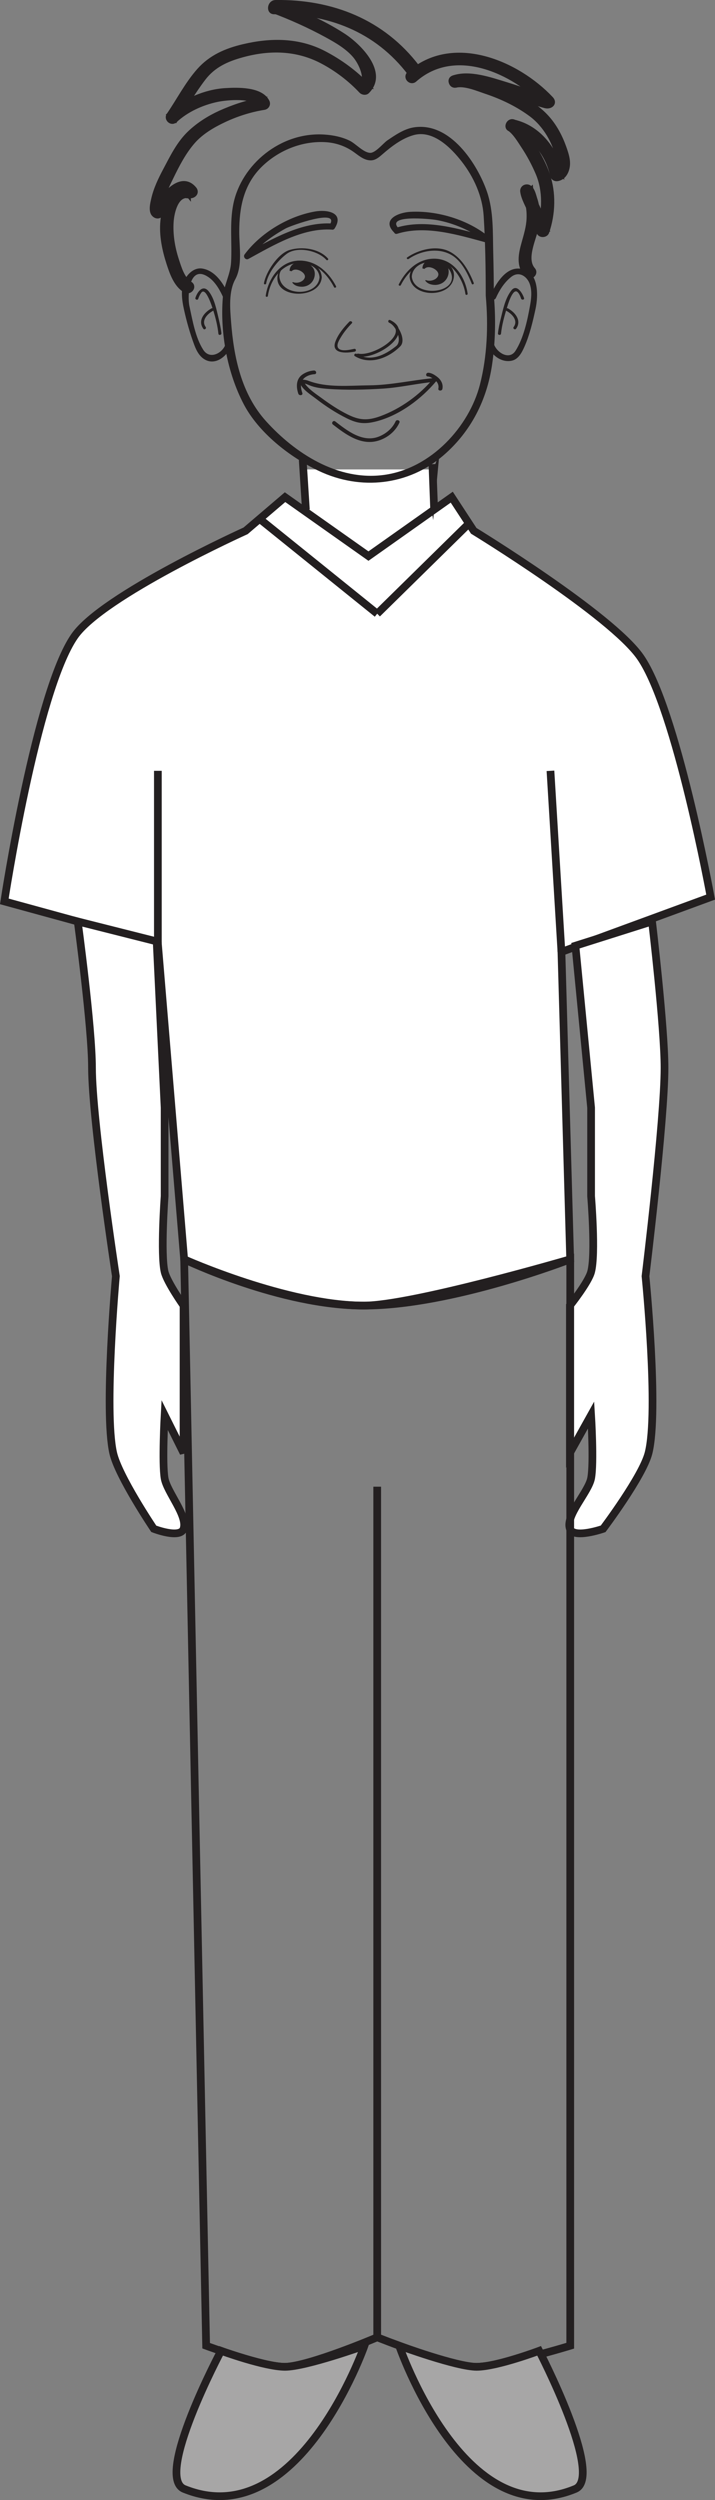 <?xml version="1.0" encoding="UTF-8"?>
<svg xmlns="http://www.w3.org/2000/svg" xmlns:xlink="http://www.w3.org/1999/xlink" width="69.615pt" height="243.102pt" viewBox="0 0 69.615 243.102" version="1.1">
<rect x="0" y="0" width="69.615" height="243.102" fill="#808080" stroke="none"/>
<defs>
<clipPath id="clip1">
  <path d="M 0 48 L 69.613 48 L 69.613 127 L 0 127 Z M 0 48 "/>
</clipPath>
<clipPath id="clip2">
  <path d="M 0 44 L 69.613 44 L 69.613 132 L 0 132 Z M 0 44 "/>
</clipPath>
<clipPath id="clip3">
  <path d="M 12 223 L 40 223 L 40 243.102 L 12 243.102 Z M 12 223 "/>
</clipPath>
<clipPath id="clip4">
  <path d="M 34 223 L 61 223 L 61 243.102 L 34 243.102 Z M 34 223 "/>
</clipPath>
</defs>
<g id="surface1">
<path style=" stroke:none;fill-rule:nonzero;fill:rgb(100%,100%,100%);fill-opacity:1;" d="M 42.27 58.906 L 29.477 58.906 L 29.477 45.648 L 42.27 45.648 Z M 42.27 58.906 "/>
<g clip-path="url(#clip1)" clip-rule="nonzero">
<path style=" stroke:none;fill-rule:nonzero;fill:rgb(100%,100%,100%);fill-opacity:1;" d="M 23.914 51.617 C 23.914 51.617 10 57.902 7.262 61.855 C 3.527 67.215 0.422 87.648 0.422 87.648 L 15.371 91.742 L 17.93 122.453 C 17.93 122.453 27.328 126.977 35.449 126.953 C 40.176 126.938 55.516 122.453 55.516 122.453 L 54.664 92.562 L 69.191 87.234 C 69.191 87.234 65.859 68.945 62.352 63.898 C 59.484 59.773 46.125 51.617 46.125 51.617 L 43.984 48.344 L 35.875 54.074 L 27.754 48.344 Z M 23.914 51.617 "/>
</g>
<g clip-path="url(#clip2)" clip-rule="nonzero">
<path style="fill:none;stroke-width:0.75;stroke-linecap:butt;stroke-linejoin:miter;stroke:rgb(13.73%,12.16%,12.549%);stroke-opacity:1;stroke-miterlimit:4;" d="M 0.001 -0.001 C 0.001 -0.001 -13.914 -6.286 -16.652 -10.24 C -20.386 -15.599 -23.492 -36.033 -23.492 -36.033 L -8.542 -40.126 L -5.984 -70.837 C -5.984 -70.837 3.415 -75.361 11.536 -75.337 C 16.262 -75.322 31.602 -70.837 31.602 -70.837 L 30.751 -40.947 L 45.278 -35.618 C 45.278 -35.618 41.946 -17.329 38.438 -12.283 C 35.571 -8.158 22.212 -0.001 22.212 -0.001 L 20.071 3.272 L 11.961 -2.458 L 3.84 3.272 Z M 0.001 -0.001 " transform="matrix(1,0,0,-1,23.913,51.616)"/>
</g>
<path style=" stroke:none;fill-rule:nonzero;fill:rgb(100%,100%,100%);fill-opacity:1;" d="M 55.488 148.66 C 55.02 147.391 57.281 145.109 57.551 143.754 C 57.84 142.254 57.551 137.59 57.551 137.59 L 55.488 141.285 L 55.488 126.953 C 55.488 126.953 57.281 124.699 57.551 123.68 C 58.02 121.953 57.551 116.312 57.551 116.312 L 57.551 107.707 L 56.023 91.961 L 63.484 89.602 C 63.484 89.602 64.703 99.875 64.699 103.848 C 64.699 108.949 62.848 124.094 62.848 124.094 C 62.848 124.094 64.164 137.227 63.145 141.285 C 62.574 143.551 58.723 148.66 58.723 148.66 C 58.723 148.66 55.859 149.656 55.488 148.66 "/>
<path style="fill:none;stroke-width:0.75;stroke-linecap:butt;stroke-linejoin:miter;stroke:rgb(13.73%,12.16%,12.549%);stroke-opacity:1;stroke-miterlimit:4;" d="M -0 -0.001 C -0.469 1.269 1.793 3.55 2.062 4.905 C 2.351 6.405 2.062 11.069 2.062 11.069 L -0 7.374 L -0 21.706 C -0 21.706 1.793 23.96 2.062 24.98 C 2.531 26.706 2.062 32.347 2.062 32.347 L 2.062 40.952 L 0.535 56.698 L 7.996 59.058 C 7.996 59.058 9.214 48.784 9.211 44.812 C 9.211 39.71 7.359 24.566 7.359 24.566 C 7.359 24.566 8.675 11.433 7.656 7.374 C 7.086 5.109 3.234 -0.001 3.234 -0.001 C 3.234 -0.001 0.371 -0.997 -0 -0.001 Z M -0 -0.001 " transform="matrix(1,0,0,-1,55.489,148.659)"/>
<path style="fill:none;stroke-width:0.75;stroke-linecap:butt;stroke-linejoin:miter;stroke:rgb(13.73%,12.16%,12.549%);stroke-opacity:1;stroke-miterlimit:4;" d="M 0.001 -0.002 L -2.14 105.639 C -2.14 105.639 7.903 101.139 15.379 101.139 C 23.915 101.139 35.45 105.639 35.45 105.639 L 35.45 -0.002 C 35.45 -0.002 28.461 -2.142 26.055 -2.053 C 23.59 -1.951 16.657 0.818 16.657 0.818 C 16.657 0.818 10.055 -1.994 7.684 -2.053 C 5.688 -2.1 0.001 -0.002 0.001 -0.002 Z M 0.001 -0.002 " transform="matrix(1,0,0,-1,20.07,228.092)"/>
<path style="fill:none;stroke-width:0.75;stroke-linecap:butt;stroke-linejoin:miter;stroke:rgb(13.73%,12.16%,12.549%);stroke-opacity:1;stroke-miterlimit:4;" d="M -0.001 0.001 L -0.001 82.712 " transform="matrix(1,0,0,-1,36.727,227.275)"/>
<path style=" stroke:none;fill-rule:nonzero;fill:rgb(100%,100%,100%);fill-opacity:1;" d="M 17.871 148.66 C 18.301 147.391 16.27 145.109 16.027 143.754 C 15.77 142.254 16.027 137.59 16.027 137.59 L 17.871 141.285 L 17.871 126.953 C 17.871 126.953 16.281 124.699 16.027 123.68 C 15.617 121.953 16.027 116.312 16.027 116.312 L 16.027 107.707 L 15.254 91.539 L 7.566 89.602 C 7.566 89.602 8.957 99.855 8.957 103.82 C 8.961 108.922 11.281 124.094 11.281 124.094 C 11.281 124.094 10.102 137.227 11.02 141.285 C 11.527 143.551 14.973 148.66 14.973 148.66 C 14.973 148.66 17.539 149.656 17.871 148.66 "/>
<path style="fill:none;stroke-width:0.75;stroke-linecap:butt;stroke-linejoin:miter;stroke:rgb(13.73%,12.16%,12.549%);stroke-opacity:1;stroke-miterlimit:4;" d="M -0.001 -0.001 C 0.429 1.269 -1.602 3.55 -1.844 4.905 C -2.102 6.405 -1.844 11.069 -1.844 11.069 L -0.001 7.374 L -0.001 21.706 C -0.001 21.706 -1.59 23.96 -1.844 24.98 C -2.254 26.706 -1.844 32.347 -1.844 32.347 L -1.844 40.952 L -2.618 57.12 L -10.305 59.058 C -10.305 59.058 -8.915 48.804 -8.915 44.839 C -8.911 39.737 -6.59 24.566 -6.59 24.566 C -6.59 24.566 -7.77 11.433 -6.852 7.374 C -6.344 5.109 -2.899 -0.001 -2.899 -0.001 C -2.899 -0.001 -0.333 -0.997 -0.001 -0.001 Z M -0.001 -0.001 " transform="matrix(1,0,0,-1,17.872,148.659)"/>
<path style="fill:none;stroke-width:0.75;stroke-linecap:butt;stroke-linejoin:miter;stroke:rgb(13.73%,12.16%,12.549%);stroke-opacity:1;stroke-miterlimit:4;" d="M 0.001 0 L 0.169 -4.422 " transform="matrix(1,0,0,-1,42.101,45.133)"/>
<path style="fill:none;stroke-width:0.75;stroke-linecap:butt;stroke-linejoin:miter;stroke:rgb(13.73%,12.16%,12.549%);stroke-opacity:1;stroke-miterlimit:4;" d="M -0.002 -0.001 L 0.307 -4.829 " transform="matrix(1,0,0,-1,29.475,44.726)"/>
<path style=" stroke:none;fill-rule:nonzero;fill:rgb(65.492%,64.864%,65.019%);fill-opacity:1;" d="M 17.93 242.02 C 15.016 240.828 21.527 228.59 21.527 228.59 C 21.527 228.59 25.758 230.141 27.754 230.145 C 29.762 230.145 35.488 228.09 35.488 228.09 C 35.488 228.09 29.035 246.52 17.93 242.02 "/>
<g clip-path="url(#clip3)" clip-rule="nonzero">
<path style="fill:none;stroke-width:0.75;stroke-linecap:butt;stroke-linejoin:miter;stroke:rgb(13.73%,12.16%,12.549%);stroke-opacity:1;stroke-miterlimit:4;" d="M -0.001 0 C -2.915 1.192 3.596 13.43 3.596 13.43 C 3.596 13.43 7.827 11.879 9.823 11.875 C 11.831 11.875 17.557 13.93 17.557 13.93 C 17.557 13.93 11.104 -4.5 -0.001 0 Z M -0.001 0 " transform="matrix(1,0,0,-1,17.931,242.02)"/>
</g>
<path style=" stroke:none;fill-rule:nonzero;fill:rgb(65.492%,64.864%,65.019%);fill-opacity:1;" d="M 56.008 242.02 C 58.852 240.828 52.492 228.59 52.492 228.59 C 52.492 228.59 48.359 230.141 46.414 230.145 C 44.457 230.145 38.863 228.09 38.863 228.09 C 38.863 228.09 45.164 246.52 56.008 242.02 "/>
<g clip-path="url(#clip4)" clip-rule="nonzero">
<path style="fill:none;stroke-width:0.75;stroke-linecap:butt;stroke-linejoin:miter;stroke:rgb(13.73%,12.16%,12.549%);stroke-opacity:1;stroke-miterlimit:4;" d="M -0 0 C 2.843 1.192 -3.516 13.43 -3.516 13.43 C -3.516 13.43 -7.649 11.879 -9.594 11.875 C -11.551 11.875 -17.145 13.93 -17.145 13.93 C -17.145 13.93 -10.844 -4.5 -0 0 Z M -0 0 " transform="matrix(1,0,0,-1,56.008,242.02)"/>
</g>
<path style="fill:none;stroke-width:0.75;stroke-linecap:butt;stroke-linejoin:miter;stroke:rgb(13.73%,12.16%,12.549%);stroke-opacity:1;stroke-miterlimit:4;" d="M 0 -0.001 L 11.453 -9.224 " transform="matrix(1,0,0,-1,25.273,50.452)"/>
<path style="fill:none;stroke-width:0.75;stroke-linecap:butt;stroke-linejoin:miter;stroke:rgb(13.73%,12.16%,12.549%);stroke-opacity:1;stroke-miterlimit:4;" d="M -0.001 -0.001 L 8.929 8.769 " transform="matrix(1,0,0,-1,36.727,59.675)"/>
<path style="fill:none;stroke-width:0.75;stroke-linecap:butt;stroke-linejoin:miter;stroke:rgb(13.73%,12.16%,12.549%);stroke-opacity:1;stroke-miterlimit:4;" d="M -0.002 -0.002 L -0.002 16.791 " transform="matrix(1,0,0,-1,15.373,91.744)"/>
<path style="fill:none;stroke-width:0.75;stroke-linecap:butt;stroke-linejoin:miter;stroke:rgb(13.73%,12.16%,12.549%);stroke-opacity:1;stroke-miterlimit:4;" d="M 0.001 -0.002 L -1.069 17.608 " transform="matrix(1,0,0,-1,54.663,92.561)"/>
<path style=" stroke:none;fill-rule:nonzero;fill:rgb(13.73%,12.16%,12.549%);fill-opacity:1;" d="M 47.297 28.797 C 47.551 31.637 47.441 34.637 46.723 37.418 C 45.68 41.453 42.016 45.535 37.422 46.176 C 32.871 46.812 28.672 44.02 25.91 40.965 C 23.492 38.297 22.762 34.711 22.5 31.316 C 22.398 30.031 22.25 28.355 22.906 27.16 C 23.637 25.816 23.289 23.988 23.293 22.543 C 23.293 20.23 23.695 17.988 25.461 16.238 C 27.074 14.648 29.391 13.668 31.762 13.828 C 32.672 13.891 33.543 14.184 34.281 14.672 C 34.82 15.023 35.359 15.578 36.07 15.594 C 36.559 15.609 36.934 15.262 37.262 14.98 C 38.113 14.242 39.105 13.477 40.234 13.148 C 42.172 12.578 43.941 14.418 44.941 15.691 C 46.137 17.219 46.969 19.086 47.09 20.977 C 47.254 23.543 47.293 26.125 47.293 28.699 C 47.297 29.168 48.082 29.238 48.082 28.766 C 48.078 27.367 48.059 25.965 48.023 24.566 C 47.973 22.602 48.066 20.543 47.418 18.652 C 46.516 16.027 43.871 11.816 40.281 12.387 C 39.34 12.535 38.461 13.145 37.707 13.656 C 37.324 13.918 36.559 14.879 36.043 14.863 C 35.398 14.848 34.629 13.969 34.059 13.688 C 33.305 13.316 32.461 13.145 31.613 13.086 C 27.293 12.789 23.508 16.039 22.727 19.797 C 22.336 21.676 22.605 23.59 22.5 25.484 C 22.438 26.688 21.785 27.75 21.691 28.977 C 21.43 32.367 22.121 36.23 23.727 39.297 C 25.164 42.043 28.152 44.418 31.027 45.785 C 35.133 47.742 39.793 47.188 43.164 44.289 C 45.891 41.941 47.406 38.859 47.906 35.492 C 48.238 33.254 48.281 30.926 48.078 28.668 C 48.035 28.199 47.258 28.328 47.297 28.797 "/>
<path style=" stroke:none;fill-rule:nonzero;fill:rgb(13.73%,12.16%,12.549%);fill-opacity:1;" d="M 31.113 26.949 C 30.969 28.793 27.648 28.859 27.238 27.121 C 26.793 25.223 30.957 24.918 31.113 26.977 C 31.125 27.105 31.34 27.07 31.328 26.941 C 31.164 24.812 27.176 24.82 27.012 26.949 C 26.844 29.082 31.164 29.109 31.328 26.973 C 31.34 26.84 31.125 26.824 31.113 26.949 "/>
<path style=" stroke:none;fill-rule:nonzero;fill:rgb(13.73%,12.16%,12.549%);fill-opacity:1;" d="M 34.855 34.66 C 36.629 35.023 40.562 32.363 37.988 31.121 L 37.891 31.379 C 38.59 31.688 39.195 33.152 38.566 33.656 C 37.488 34.523 36.078 35.23 34.723 34.41 C 34.562 34.312 34.391 34.539 34.555 34.633 C 36.047 35.539 37.855 34.797 38.973 33.676 C 39.609 33.035 38.703 31.434 37.988 31.121 C 37.812 31.043 37.723 31.297 37.891 31.379 C 40.02 32.406 36.363 34.688 34.883 34.387 C 34.691 34.348 34.672 34.621 34.855 34.66 "/>
<path style=" stroke:none;fill-rule:nonzero;fill:rgb(13.73%,12.16%,12.549%);fill-opacity:1;" d="M 32.719 27.836 C 32.09 26.605 30.938 25.445 29.398 25.348 C 27.312 25.215 26.102 27.113 25.871 28.758 C 25.852 28.887 26.066 28.906 26.082 28.777 C 26.348 26.902 27.918 25.016 30.207 25.691 C 31.246 26 32.074 27.047 32.523 27.922 C 32.582 28.039 32.777 27.953 32.719 27.836 "/>
<path style=" stroke:none;fill-rule:nonzero;fill:rgb(13.73%,12.16%,12.549%);fill-opacity:1;" d="M 28.195 26.332 C 28.195 25.371 29.73 25.145 30.371 25.922 C 30.949 26.469 30.629 27.84 29.414 27.883 C 28.965 27.883 28.645 27.746 28.453 27.473 L 28.52 27.43 C 28.965 27.609 29.539 27.383 29.668 27.012 C 29.859 26.512 28.773 25.922 28.391 26.379 "/>
<path style=" stroke:none;fill-rule:nonzero;fill:rgb(13.73%,12.16%,12.549%);fill-opacity:1;" d="M 39.879 26.895 C 40.043 29.027 44.027 29.02 44.195 26.887 C 44.359 24.754 40.043 24.73 39.879 26.867 C 39.867 26.996 40.082 27.016 40.094 26.887 C 40.234 25.047 43.559 24.98 43.969 26.719 C 44.414 28.617 40.25 28.922 40.09 26.863 C 40.082 26.734 39.867 26.77 39.879 26.895 "/>
<path style=" stroke:none;fill-rule:nonzero;fill:rgb(13.73%,12.16%,12.549%);fill-opacity:1;" d="M 39.027 27.723 C 39.496 26.785 40.27 25.93 41.297 25.5 C 43.52 24.57 45.086 26.934 45.316 28.594 C 45.336 28.723 45.547 28.688 45.531 28.559 C 45.305 26.941 44.133 25.023 42.066 25.16 C 40.547 25.258 39.434 26.438 38.824 27.656 C 38.77 27.77 38.973 27.84 39.027 27.723 "/>
<path style=" stroke:none;fill-rule:nonzero;fill:rgb(13.73%,12.16%,12.549%);fill-opacity:1;" d="M 41.129 26.102 C 41.129 25.113 42.727 24.879 43.395 25.68 C 43.996 26.246 43.66 27.652 42.395 27.707 C 41.93 27.707 41.594 27.562 41.395 27.277 L 41.461 27.234 C 41.93 27.418 42.527 27.184 42.66 26.809 C 42.859 26.289 41.73 25.68 41.328 26.148 "/>
<path style=" stroke:none;fill-rule:nonzero;fill:rgb(13.73%,12.16%,12.549%);fill-opacity:1;" d="M 39.785 25.18 C 41.012 24.336 42.809 24.02 44.109 24.891 C 45 25.496 45.562 26.656 45.934 27.598 C 45.98 27.715 46.172 27.629 46.125 27.512 C 45.68 26.371 44.969 25.082 43.789 24.469 C 42.512 23.801 40.746 24.27 39.645 25.031 C 39.535 25.105 39.672 25.258 39.785 25.18 "/>
<path style=" stroke:none;fill-rule:nonzero;fill:rgb(13.73%,12.16%,12.549%);fill-opacity:1;" d="M 31.934 25.141 C 31.082 24.176 29.449 23.941 28.219 24.301 C 27.047 24.645 25.879 26.477 25.699 27.547 C 25.68 27.676 25.891 27.691 25.914 27.566 C 26.09 26.52 27.047 25.336 27.906 24.691 C 28.941 23.918 30.969 24.363 31.773 25.27 C 31.859 25.371 32.023 25.242 31.934 25.141 "/>
<path style=" stroke:none;fill-rule:nonzero;fill:rgb(13.73%,12.16%,12.549%);fill-opacity:1;" d="M 34.012 31.281 C 33.473 31.836 32.934 32.48 32.664 33.195 C 32.199 34.406 33.672 34.367 34.535 34.191 C 34.723 34.152 34.672 33.883 34.484 33.922 C 34.098 34 33.156 34.246 32.906 33.805 C 32.742 33.508 33.043 33.031 33.195 32.781 C 33.484 32.301 33.859 31.844 34.254 31.438 C 34.383 31.309 34.137 31.152 34.012 31.281 "/>
<path style=" stroke:none;fill-rule:nonzero;fill:rgb(13.73%,12.16%,12.549%);fill-opacity:1;" d="M 30.559 36.027 C 30.172 36.051 29.785 36.191 29.473 36.398 C 28.805 36.836 28.824 37.637 29.047 38.285 C 29.125 38.508 29.516 38.449 29.438 38.223 C 29.234 37.633 29.195 36.965 29.84 36.609 C 30.07 36.477 30.355 36.402 30.625 36.387 C 30.879 36.371 30.809 36.012 30.559 36.027 "/>
<path style=" stroke:none;fill-rule:nonzero;fill:rgb(13.73%,12.16%,12.549%);fill-opacity:1;" d="M 42.289 36.762 C 40.156 36.953 38.086 37.453 35.93 37.469 C 33.992 37.488 31.848 37.727 30.02 37.023 C 29.773 36.926 29.07 36.781 29.223 37.262 C 29.418 37.875 30.301 38.41 30.793 38.793 C 31.715 39.504 32.707 40.152 33.766 40.676 C 34.801 41.188 35.504 41.266 36.641 40.973 C 38.926 40.383 41.051 38.766 42.488 37.047 C 42.645 36.859 42.32 36.652 42.164 36.84 C 40.852 38.406 39.023 39.738 37.035 40.469 C 35.785 40.922 34.984 40.867 33.848 40.301 C 32.941 39.855 32.098 39.285 31.293 38.695 C 30.723 38.281 29.98 37.801 29.621 37.203 C 29.621 37.203 29.438 37.234 29.68 37.297 C 29.84 37.34 29.988 37.406 30.133 37.469 C 30.707 37.703 31.336 37.77 31.953 37.816 C 33.715 37.945 35.566 37.898 37.328 37.785 C 39.02 37.672 40.672 37.273 42.359 37.121 C 42.613 37.102 42.543 36.742 42.289 36.762 "/>
<path style=" stroke:none;fill-rule:nonzero;fill:rgb(13.73%,12.16%,12.549%);fill-opacity:1;" d="M 41.664 36.609 C 41.863 36.609 42.109 36.781 42.266 36.891 C 42.582 37.109 42.754 37.422 42.68 37.789 C 42.633 38.02 43.027 38.051 43.074 37.82 C 43.168 37.367 42.957 36.953 42.586 36.66 C 42.363 36.484 42.016 36.25 41.703 36.246 C 41.449 36.238 41.41 36.605 41.664 36.609 "/>
<path style=" stroke:none;fill-rule:nonzero;fill:rgb(13.73%,12.16%,12.549%);fill-opacity:1;" d="M 38.52 40.965 C 38.219 41.633 37.613 42.16 36.906 42.445 C 35.312 43.09 33.77 41.852 32.641 40.98 C 32.445 40.828 32.219 41.133 32.414 41.281 C 33.621 42.215 35.152 43.375 36.852 42.844 C 37.762 42.562 38.52 41.914 38.891 41.094 C 38.988 40.879 38.617 40.754 38.52 40.965 "/>
<path style=" stroke:none;fill-rule:nonzero;fill:rgb(13.73%,12.16%,12.549%);fill-opacity:1;" d="M 22.305 28.766 C 21.836 27.711 21.023 26.328 19.699 26.113 C 18.945 25.992 18.332 26.574 18.027 27.125 C 17.547 27.98 17.707 29.164 17.906 30.066 C 18.16 31.234 18.496 32.418 18.918 33.547 C 19.145 34.148 19.48 34.797 20.148 35.059 C 21.41 35.547 22.684 33.996 22.602 32.957 C 22.574 32.609 21.988 32.707 22.016 33.055 C 22.098 34.055 20.539 35.18 19.789 34.016 C 19.016 32.816 18.738 31.113 18.441 29.758 C 18.23 28.766 18.391 25.664 20.285 26.941 C 20.984 27.41 21.449 28.277 21.77 29 C 21.914 29.324 22.453 29.09 22.305 28.766 "/>
<path style=" stroke:none;fill-rule:nonzero;fill:rgb(13.73%,12.16%,12.549%);fill-opacity:1;" d="M 19.301 29.055 C 19.367 28.852 19.461 28.652 19.59 28.473 C 20.047 27.809 20.711 30.02 20.773 30.215 C 21 30.941 21.184 31.699 21.266 32.457 C 21.285 32.633 21.574 32.582 21.559 32.41 C 21.504 31.93 21.398 31.453 21.289 30.984 C 21.094 30.164 20.883 29.043 20.34 28.355 C 19.762 27.609 19.215 28.375 19.027 28.961 C 18.969 29.129 19.246 29.227 19.301 29.055 "/>
<path style=" stroke:none;fill-rule:nonzero;fill:rgb(13.73%,12.16%,12.549%);fill-opacity:1;" d="M 20.598 29.98 C 19.836 30.406 19.238 31.191 19.801 31.973 C 19.906 32.117 20.129 31.941 20.027 31.797 C 19.582 31.184 20.152 30.551 20.727 30.23 C 20.887 30.141 20.762 29.891 20.598 29.98 "/>
<path style=" stroke:none;fill-rule:nonzero;fill:rgb(13.73%,12.16%,12.549%);fill-opacity:1;" d="M 48.281 28.977 C 48.621 28.223 49.098 27.457 49.777 26.922 C 50.551 26.316 51.34 26.895 51.59 27.645 C 51.816 28.324 51.723 29.09 51.594 29.777 C 51.348 31.16 50.973 32.895 50.188 34.117 C 49.484 35.207 47.949 34 48.031 33.035 C 48.059 32.684 47.469 32.629 47.438 32.984 C 47.348 34.094 48.582 35.359 49.844 35.07 C 50.496 34.922 50.828 34.234 51.059 33.719 C 51.57 32.574 51.879 31.258 52.141 30.043 C 52.426 28.746 52.523 26.074 50.402 26.113 C 49.07 26.141 48.16 27.812 47.73 28.789 C 47.582 29.117 48.137 29.301 48.281 28.977 "/>
<path style=" stroke:none;fill-rule:nonzero;fill:rgb(13.73%,12.16%,12.549%);fill-opacity:1;" d="M 51.023 28.984 C 50.887 28.559 50.328 27.551 49.785 28.246 C 49.195 29 48.984 30.066 48.762 30.957 C 48.641 31.438 48.535 31.93 48.484 32.418 C 48.465 32.598 48.762 32.621 48.781 32.445 C 48.867 31.621 49.086 30.805 49.332 30.012 C 49.418 29.727 49.918 27.934 50.402 28.41 C 50.566 28.57 50.664 28.824 50.734 29.031 C 50.789 29.199 51.082 29.156 51.023 28.984 "/>
<path style=" stroke:none;fill-rule:nonzero;fill:rgb(13.73%,12.16%,12.549%);fill-opacity:1;" d="M 49.297 30.219 C 49.887 30.547 50.465 31.176 50.008 31.805 C 49.902 31.953 50.145 32.113 50.25 31.965 C 50.801 31.203 50.211 30.406 49.465 29.992 C 49.301 29.902 49.133 30.129 49.297 30.219 "/>
<path style="fill-rule:nonzero;fill:rgb(13.73%,12.16%,12.549%);fill-opacity:1;stroke-width:0.5;stroke-linecap:butt;stroke-linejoin:miter;stroke:rgb(13.73%,12.16%,12.549%);stroke-opacity:1;stroke-miterlimit:4;" d="M -0.001 -0 C 1.815 -0.68 3.592 -1.477 5.28 -2.395 C 6.284 -2.942 7.342 -3.555 8.069 -4.414 C 8.678 -5.137 9.366 -6.684 8.713 -7.325 L 9.272 -7.367 C 8.081 -6.098 6.588 -5.008 5.006 -4.188 C 2.573 -2.926 -0.107 -2.914 -2.759 -3.535 C -4.509 -3.942 -5.97 -4.59 -7.115 -5.875 C -8.271 -7.176 -9.095 -8.797 -10.068 -10.211 C -10.294 -10.547 -9.818 -11.008 -9.486 -10.7 C -8.384 -9.672 -6.873 -8.981 -5.361 -8.664 C -4.478 -8.481 -1.728 -8.196 -1.224 -9.235 C -1.13 -9.063 -1.033 -8.891 -0.935 -8.719 C -2.361 -8.942 -3.771 -9.418 -5.064 -10 C -6.142 -10.492 -7.146 -11.129 -7.99 -11.922 C -9.064 -12.926 -9.72 -14.289 -10.384 -15.539 C -10.869 -16.45 -11.33 -17.403 -11.548 -18.395 C -11.634 -18.77 -11.834 -19.551 -11.486 -19.86 C -11.001 -20.297 -10.607 -19.598 -10.408 -19.278 C -10.111 -18.801 -8.998 -16.899 -8.205 -17.875 C -8.212 -17.731 -8.22 -17.578 -8.228 -17.43 C -8.095 -17.266 -8.166 -17.293 -8.447 -17.293 C -8.732 -17.289 -9.009 -17.383 -9.24 -17.532 C -10.22 -18.164 -10.544 -19.469 -10.646 -20.5 C -10.783 -21.875 -10.478 -23.309 -10.052 -24.621 C -9.767 -25.489 -9.365 -26.696 -8.474 -27.219 C -8.044 -27.469 -7.587 -26.871 -8.021 -26.617 C -8.779 -26.172 -9.103 -25.004 -9.345 -24.27 C -9.732 -23.078 -9.939 -21.813 -9.857 -20.575 C -9.81 -19.828 -9.498 -18.168 -8.478 -18.02 C -8.373 -18.004 -7.822 -18.16 -7.58 -17.852 C -7.47 -17.711 -7.494 -17.535 -7.599 -17.403 C -8.759 -15.973 -10.326 -17.715 -10.904 -18.617 C -11.052 -18.848 -11.185 -19.09 -11.353 -19.313 C -10.916 -18.731 -10.853 -19.766 -10.869 -19.262 C -10.869 -19.117 -10.849 -18.981 -10.834 -18.836 C -10.716 -17.946 -10.279 -17.071 -9.88 -16.262 C -9.291 -15.047 -8.638 -13.774 -7.728 -12.739 C -6.935 -11.84 -5.83 -11.184 -4.724 -10.664 C -3.505 -10.086 -2.15 -9.653 -0.798 -9.438 C -0.541 -9.395 -0.408 -9.137 -0.509 -8.918 C -1.115 -7.672 -3.416 -7.754 -4.56 -7.821 C -6.517 -7.934 -8.615 -8.856 -9.998 -10.145 C -9.802 -10.305 -9.611 -10.465 -9.419 -10.629 C -8.505 -9.297 -7.697 -7.875 -6.709 -6.59 C -5.751 -5.344 -4.462 -4.746 -2.884 -4.321 C -0.251 -3.606 2.389 -3.664 4.811 -4.922 C 6.241 -5.664 7.592 -6.692 8.666 -7.84 C 8.799 -7.981 9.081 -8.032 9.225 -7.883 C 11.038 -6.094 8.456 -3.489 6.897 -2.481 C 4.881 -1.168 2.553 -0.172 0.276 0.687 " transform="matrix(1,0,0,-1,26.513,0.996)"/>
<path style="fill-rule:nonzero;fill:rgb(13.73%,12.16%,12.549%);fill-opacity:1;stroke-width:0.5;stroke-linecap:butt;stroke-linejoin:miter;stroke:rgb(13.73%,12.16%,12.549%);stroke-opacity:1;stroke-miterlimit:4;" d="M 0 -0.001 C 3.942 3.48 9.688 0.823 12.715 -2.395 C 11.782 -1.399 13.321 -1.919 12.973 -1.833 C 12.864 -1.805 12.754 -1.77 12.645 -1.731 C 12.301 -1.626 11.961 -1.501 11.622 -1.384 C 10.711 -1.071 9.797 -0.759 8.872 -0.477 C 7.395 -0.028 5.34 0.702 3.79 0.159 C 3.309 -0.009 3.653 -0.669 4.129 -0.501 C 4.989 -0.204 6.149 -0.524 6.993 -0.727 C 8.188 -1.005 9.356 -1.395 10.52 -1.786 C 11.254 -2.04 11.993 -2.345 12.754 -2.536 C 13.227 -2.649 13.661 -2.286 13.282 -1.88 C 9.985 1.62 3.723 4.296 -0.511 0.558 C -0.878 0.234 -0.371 -0.329 0 -0.001 " transform="matrix(1,0,0,-1,40.359,7.741)"/>
<path style="fill-rule:nonzero;fill:rgb(13.73%,12.16%,12.549%);fill-opacity:1;stroke-width:0.5;stroke-linecap:butt;stroke-linejoin:miter;stroke:rgb(13.73%,12.16%,12.549%);stroke-opacity:1;stroke-miterlimit:4;" d="M -0 0.001 C 0.878 0.196 2.109 -0.331 2.91 -0.601 C 4.484 -1.124 5.996 -1.847 7.308 -2.812 C 8.742 -3.867 9.683 -5.554 10.019 -7.206 C 10.097 -7.589 10.031 -8.327 9.746 -8.378 L 10.203 -8.671 C 9.738 -6.421 8.117 -4.159 5.609 -3.597 C 5.117 -3.484 4.839 -4.167 5.335 -4.281 C 7.578 -4.788 9.003 -6.784 9.425 -8.8 C 9.464 -8.992 9.667 -9.132 9.882 -9.093 C 10.464 -8.995 10.746 -8.456 10.832 -7.968 C 10.953 -7.32 10.707 -6.632 10.492 -6.027 C 10.121 -4.995 9.57 -3.956 8.8 -3.124 C 7.515 -1.73 5.605 -0.82 3.8 -0.132 C 2.738 0.27 1.054 0.985 -0.141 0.719 C -0.633 0.614 -0.497 -0.109 -0 0.001 " transform="matrix(1,0,0,-1,44.387,8.274)"/>
<path style="fill-rule:nonzero;fill:rgb(13.73%,12.16%,12.549%);fill-opacity:1;stroke-width:0.5;stroke-linecap:butt;stroke-linejoin:miter;stroke:rgb(13.73%,12.16%,12.549%);stroke-opacity:1;stroke-miterlimit:4;" d="M 0.002 0 C 0.56 -0.414 0.966 -1.113 1.334 -1.668 C 1.9 -2.515 2.38 -3.418 2.775 -4.347 C 3.482 -6.027 3.443 -8.082 2.849 -9.797 L 3.58 -9.769 C 3.326 -9.16 3.072 -8.547 2.822 -7.937 C 2.576 -7.34 2.119 -6.609 2.048 -5.969 C 1.904 -6.109 1.763 -6.254 1.619 -6.398 C 1.365 -6.191 1.279 -6.16 1.369 -6.297 C 1.537 -6.621 1.654 -6.953 1.752 -7.301 C 1.884 -7.769 1.904 -8.262 1.888 -8.742 C 1.857 -9.555 1.615 -10.347 1.396 -11.129 C 1.103 -12.183 0.853 -13.281 1.646 -14.199 C 1.966 -14.566 2.572 -14.094 2.252 -13.726 C 1.275 -12.601 2.439 -10.555 2.63 -9.297 C 2.752 -8.476 2.693 -7.597 2.423 -6.812 C 2.326 -6.527 2.166 -5.695 1.693 -5.668 C 1.427 -5.652 1.24 -5.855 1.267 -6.094 C 1.341 -6.75 1.791 -7.484 2.041 -8.094 C 2.314 -8.762 2.587 -9.422 2.865 -10.086 C 2.986 -10.379 3.494 -10.344 3.591 -10.055 C 4.205 -8.281 4.267 -6.226 3.654 -4.465 C 3.255 -3.305 2.615 -2.203 1.931 -1.172 C 1.517 -0.555 1.076 0.141 0.455 0.602 C 0.056 0.895 -0.397 0.293 0.002 0 " transform="matrix(1,0,0,-1,49.631,12.512)"/>
<path style=" stroke:none;fill-rule:nonzero;fill:rgb(13.73%,12.16%,12.549%);fill-opacity:1;" d="M 32.59 22.203 C 33.555 20.656 31.836 20.355 30.645 20.57 C 28.074 21.027 25.383 22.633 23.812 24.742 C 23.641 24.977 23.922 25.324 24.184 25.18 C 26.617 23.852 29.453 22.141 32.32 22.328 C 32.699 22.355 32.758 21.766 32.375 21.738 C 29.379 21.539 26.469 23.254 23.93 24.641 C 24.055 24.789 24.176 24.934 24.301 25.082 C 25.199 23.871 26.508 22.934 27.812 22.215 C 28.32 21.938 33.141 20.211 32.102 21.863 C 31.898 22.188 32.387 22.531 32.59 22.203 "/>
<path style=" stroke:none;fill-rule:nonzero;fill:rgb(13.73%,12.16%,12.549%);fill-opacity:1;" d="M 38.852 22.246 C 37.414 20.832 41.914 21.289 42.48 21.391 C 44.172 21.688 45.973 22.449 47.297 23.559 C 47.391 23.383 47.48 23.207 47.574 23.035 C 44.754 22.27 41.465 21.242 38.57 22.145 C 38.211 22.258 38.309 22.848 38.672 22.73 C 41.465 21.859 44.652 22.859 47.367 23.59 C 47.699 23.68 47.906 23.289 47.645 23.066 C 45.598 21.363 42.582 20.457 39.953 20.598 C 38.785 20.66 37.094 21.352 38.395 22.629 C 38.664 22.895 39.125 22.516 38.852 22.246 "/>
<path style=" stroke:none;fill-rule:nonzero;fill:rgb(13.73%,12.16%,12.549%);fill-opacity:1;" d="M 26.707 1.387 C 31.914 1.32 36.535 3.059 39.746 7.285 C 40.289 7.996 41.352 7.094 40.809 6.383 C 37.398 1.902 32.387 -0.07 26.84 0 C 25.945 0.012 25.809 1.398 26.707 1.387 "/>
<path style=" stroke:none;fill-rule:nonzero;fill:rgb(13.73%,12.16%,12.549%);fill-opacity:1;" d="M 42.773 44.211 C 41.762 46.191 41.816 48.438 42.176 50.574 "/>
</g>
</svg>
